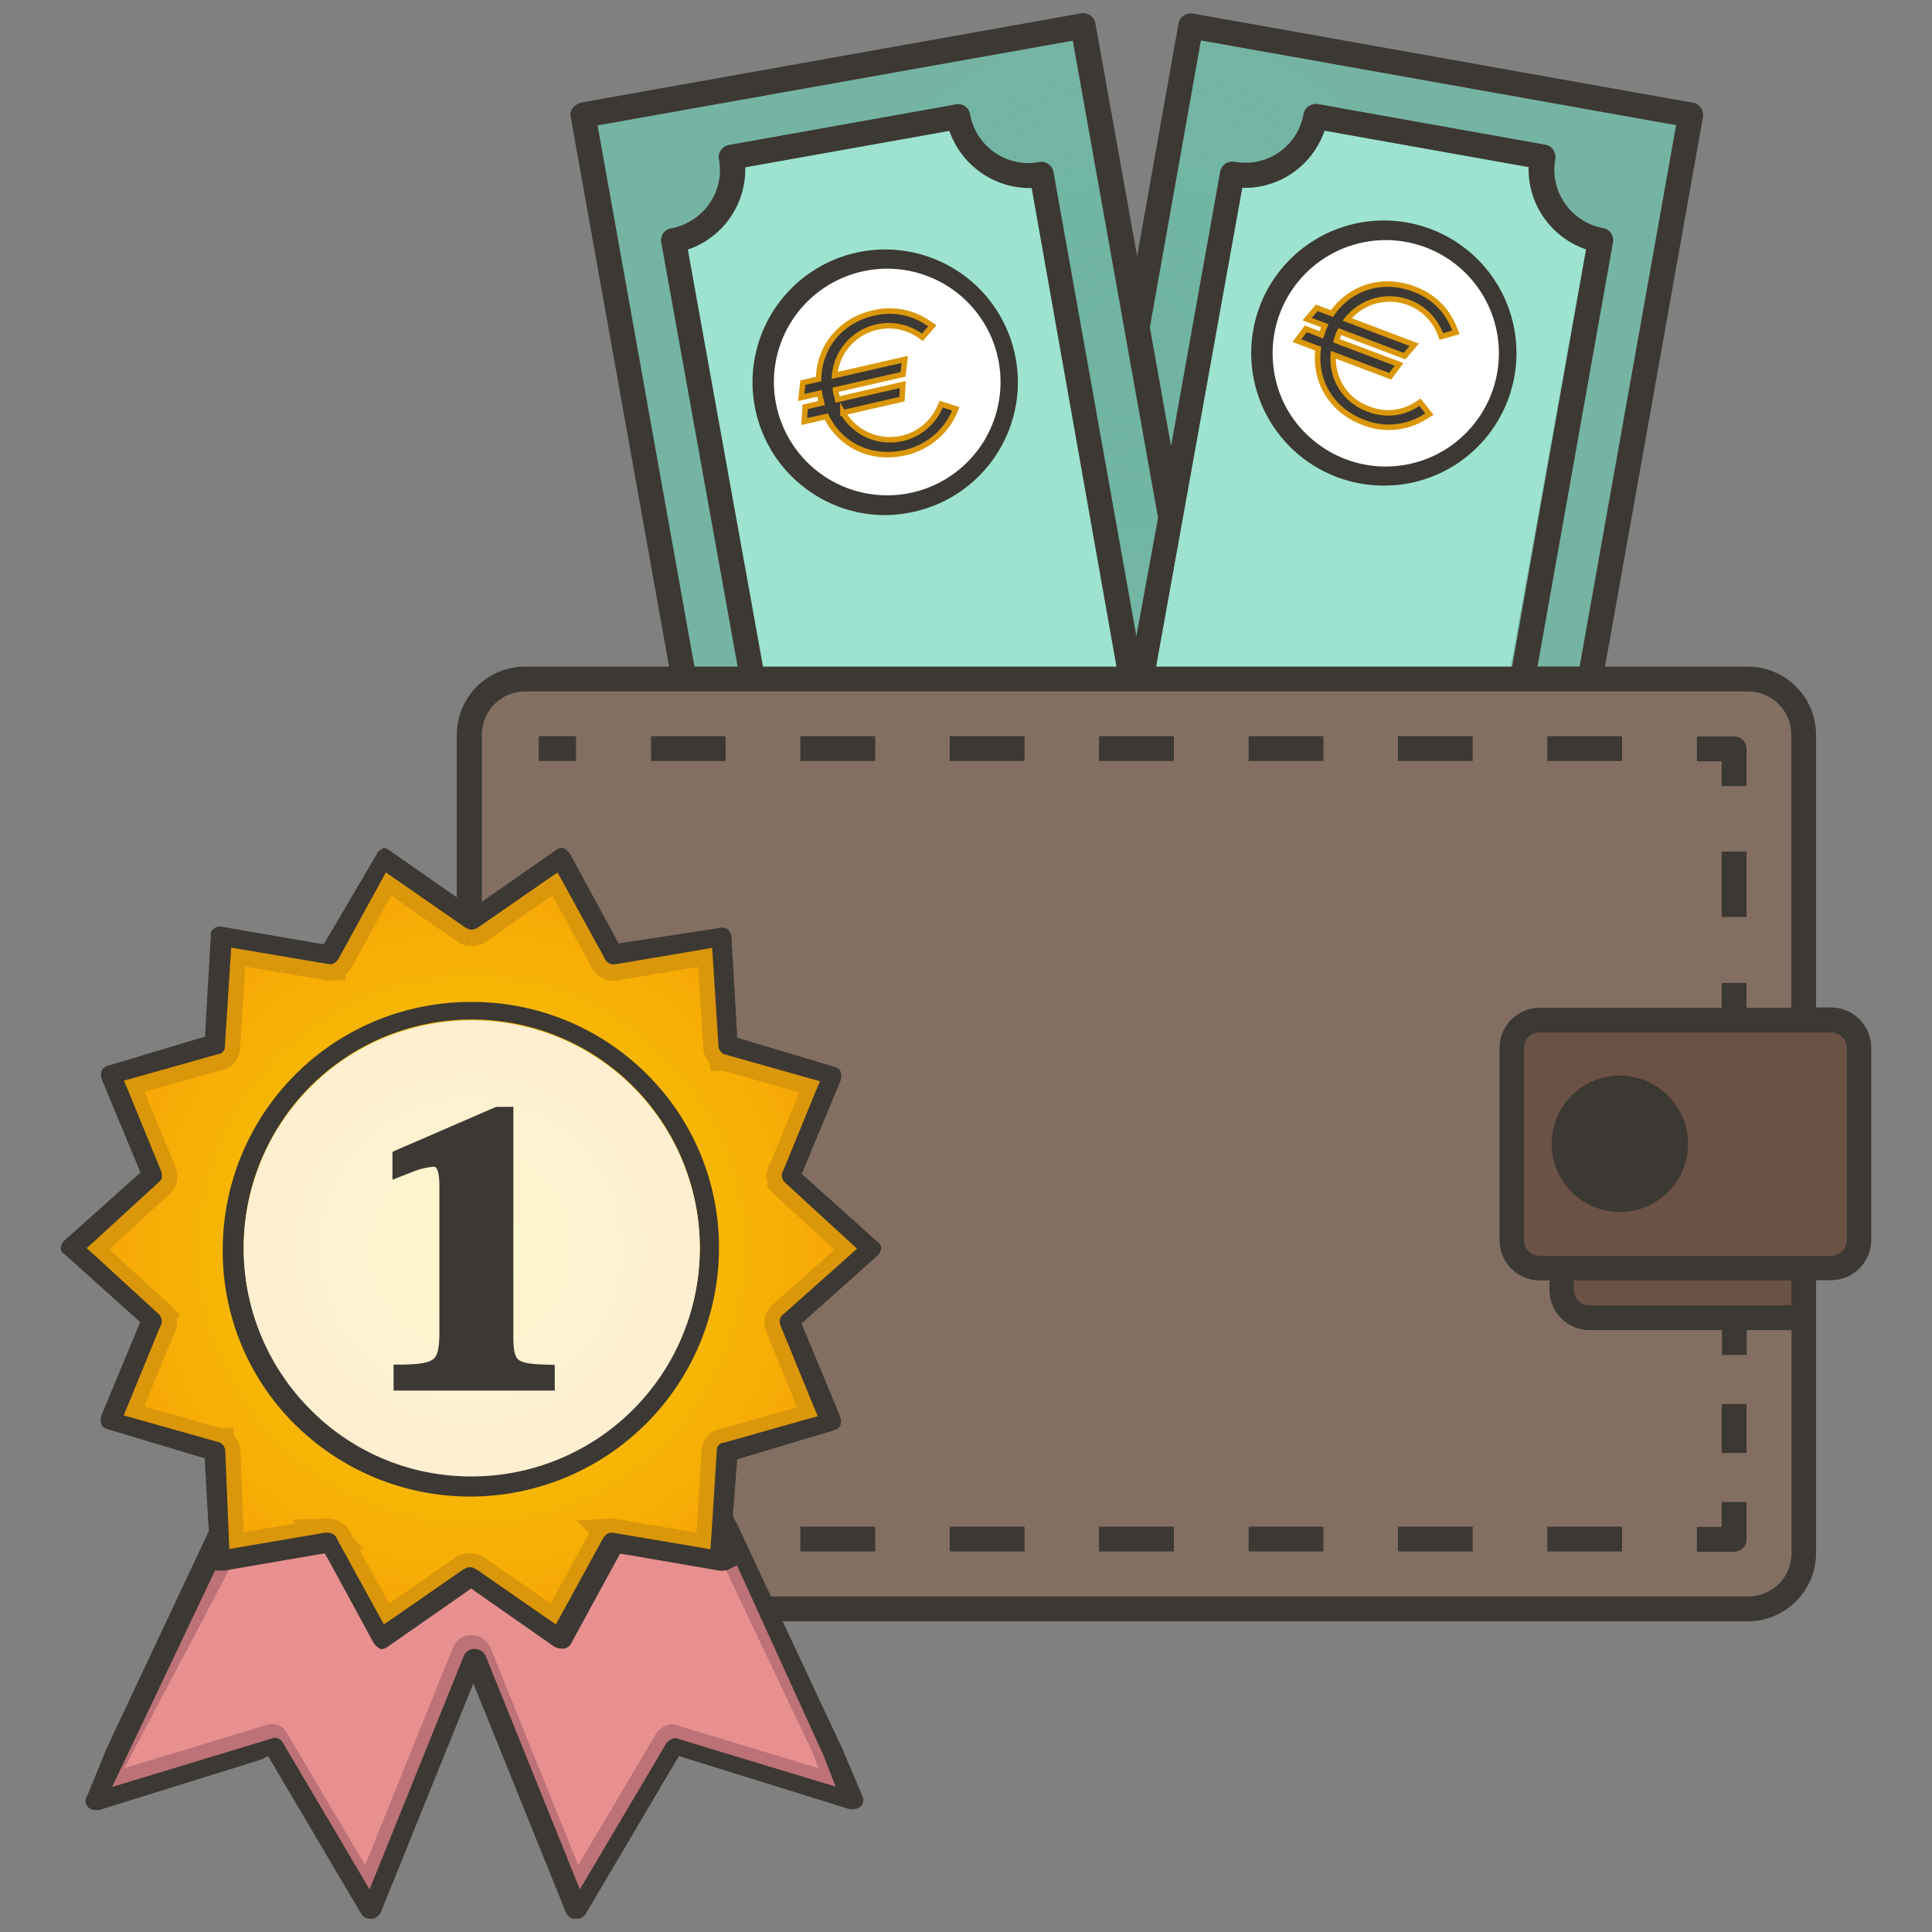 <svg id="Calque_1" data-name="Calque 1" xmlns="http://www.w3.org/2000/svg" xmlns:xlink="http://www.w3.org/1999/xlink" viewBox="0 0 700 700"><rect x="0" y="0" width="700" height="700" fill="#808080" stroke="none"/><defs><style>.cls-1{fill:#6eaa99;}.cls-2{opacity:0.42;fill:url(#Dégradé_sans_nom_13);}.cls-12,.cls-2{isolation:isolate;}.cls-3{fill:#9de3cf;}.cls-4{fill:#6a5244;}.cls-5{fill:#836f62;}.cls-6,.cls-8{fill:#3c3833;}.cls-11,.cls-7{fill:#fff;}.cls-7{stroke:#fff;stroke-width:4px;}.cls-10,.cls-7,.cls-8{stroke-miterlimit:10;}.cls-10,.cls-8{stroke:#db970a;}.cls-8{stroke-width:2px;}.cls-9{fill:#e89090;stroke:#bc7276;stroke-linecap:round;stroke-linejoin:round;stroke-width:6px;}.cls-10{stroke-width:11px;fill:url(#Dégradé_sans_nom_14);}.cls-12{opacity:0.19;fill:url(#Dégradé_sans_nom_15);}</style><radialGradient id="Dégradé_sans_nom_13" cx="411.9" cy="571.92" r="159.601" gradientTransform="matrix(1, 0, 0, -1, 0, 700)" gradientUnits="userSpaceOnUse"><stop offset="0" stop-color="#75d5bc" stop-opacity="0.5"/><stop offset="0.345" stop-color="#77d1ba" stop-opacity="0.73"/><stop offset="0.69" stop-color="#7dc5b3" stop-opacity="0.958"/><stop offset="0.752" stop-color="#7ec2b1"/></radialGradient><radialGradient id="Dégradé_sans_nom_14" cx="170.95" cy="247.269" r="137.886" gradientTransform="matrix(1, 0, 0, -1, 0, 700)" gradientUnits="userSpaceOnUse"><stop offset="0" stop-color="#f7d600"/><stop offset="0.989" stop-color="#f7a607"/></radialGradient><radialGradient id="Dégradé_sans_nom_15" cx="170.6" cy="247.37" r="82.3" xlink:href="#Dégradé_sans_nom_14"/></defs><path class="cls-1" d="M251.5,241.53,216.5,45.43,388.7,14.73,419.6,187.63l-6.7,37.4,8.9,1.6,28.3-158.6a30.509,30.509,0,0,0,29.8-20.7l74,13.2a30.323,30.323,0,0,0,5.5,18.3,30.696,30.696,0,0,0,15.3,11.5l-24,134.8,8.9,1.6,24.8-138.9a4.467,4.467,0,0,0-3.6-5.2A21.451,21.451,0,0,1,567,73.73a21.178,21.178,0,0,1-3.5-16,5.029,5.029,0,0,0-.7-3.4,4.425,4.425,0,0,0-2.9-1.9l-82.3-14.7a5.03,5.03,0,0,0-3.4.7,4.425,4.425,0,0,0-1.9,2.9,21.361,21.361,0,0,1-24.9,17.3,5.03,5.03,0,0,0-3.4.7,4.425,4.425,0,0,0-1.9,2.9l-17.8,99.5-7.7-43.1,18.5-104,172.2,30.7-35,196.1"/><path class="cls-2" d="M251.5,241.53,216.5,45.43,388.7,14.73,419.6,187.63l-6.7,37.4,8.9,1.6,28.3-158.6a30.509,30.509,0,0,0,29.8-20.7l74,13.2a30.323,30.323,0,0,0,5.5,18.3,30.696,30.696,0,0,0,15.3,11.5l-24,134.8,8.9,1.6,24.8-138.9a4.467,4.467,0,0,0-3.6-5.2A21.451,21.451,0,0,1,567,73.73a21.178,21.178,0,0,1-3.5-16,5.029,5.029,0,0,0-.7-3.4,4.425,4.425,0,0,0-2.9-1.9l-82.3-14.7a5.03,5.03,0,0,0-3.4.7,4.425,4.425,0,0,0-1.9,2.9,21.361,21.361,0,0,1-24.9,17.3,5.03,5.03,0,0,0-3.4.7,4.425,4.425,0,0,0-1.9,2.9l-17.8,99.5-7.7-43.1,18.5-104,172.2,30.7-35,196.1"/><path class="cls-3" d="M417.9,246.83l32.1-178.8a30.509,30.509,0,0,0,29.8-20.7l74,13.2a30.323,30.323,0,0,0,5.5,18.3,30.696,30.696,0,0,0,15.3,11.5l-27.9,155"/><path class="cls-3" d="M276.3,242.33,249.2,90.23a30.662,30.662,0,0,0,20.8-29.8l74-13.2a30.849,30.849,0,0,0,29.8,20.7l31.1,174.3"/><path class="cls-4" d="M575.9,472.93a5.591,5.591,0,0,1-5.6-5.6V463.93H649v9Z"/><path class="cls-4" d="M669.1,379.73v69.6a5.591,5.591,0,0,1-5.6,5.6H557.8a5.591,5.591,0,0,1-5.6-5.6V379.73a5.591,5.591,0,0,1,5.6-5.6H663.4a5.677,5.677,0,0,1,5.7,5.6Z"/><path class="cls-5" d="M649,266.23V365.13H632.8v-9h-9v9H557.9a14.617,14.617,0,0,0-14.6,14.6v69.6a14.617,14.617,0,0,0,14.6,14.6h3.5v3.4a14.553,14.553,0,0,0,14.6,14.6h47.9v9h9v-9h16.2V562.73a15.663,15.663,0,0,1-15.7,15.7H190.3a15.663,15.663,0,0,1-15.7-15.7v-296.5a15.663,15.663,0,0,1,15.7-15.7H633.4A15.641,15.641,0,0,1,649,266.23Z"/><path class="cls-6" d="M207.5,39.13a4.13,4.13,0,0,0-.7,3.4l36,201.1,8.9-1.6L216.5,45.43,388.7,14.73,419.6,187.63l-10.2,55.5,8.9,1.6,31.8-176.7a30.509,30.509,0,0,0,29.8-20.7l74,13.2a30.323,30.323,0,0,0,5.5,18.3,30.696,30.696,0,0,0,15.3,11.5l-27.5,155,8.9,1.6,28.3-159.1a4.467,4.467,0,0,0-3.6-5.2A21.451,21.451,0,0,1,567,73.73a21.178,21.178,0,0,1-3.5-16,5.029,5.029,0,0,0-.7-3.4,4.425,4.425,0,0,0-2.9-1.9l-82.3-14.7a5.03,5.03,0,0,0-3.4.7,4.425,4.425,0,0,0-1.9,2.9,21.361,21.361,0,0,1-24.9,17.3,5.03,5.03,0,0,0-3.4.7,4.425,4.425,0,0,0-1.9,2.9l-17.8,99.5-7.7-43.1,18.5-104,172.2,30.7L571.7,245.13l8.9,1.6L617,42.53a5.029,5.029,0,0,0-.7-3.4,4.425,4.425,0,0,0-2.9-1.9l-181.1-32.3a5.03,5.03,0,0,0-3.4.7,4.425,4.425,0,0,0-1.9,2.9L412,92.83l-15.1-84.3a4.515,4.515,0,0,0-5.2-3.7l-181,32.3A6.093,6.093,0,0,0,207.5,39.13Z"/><path class="cls-6" d="M404.8,243.13l8.9-1.6-32-179.2a4.425,4.425,0,0,0-1.9-2.9,4.13,4.13,0,0,0-3.4-.7,21.403,21.403,0,0,1-24.9-17.3,4.374,4.374,0,0,0-5.2-3.6l-82.2,14.7a4.424,4.424,0,0,0-2.9,1.9,4.13,4.13,0,0,0-.7,3.4,21.178,21.178,0,0,1-3.5,16,21.841,21.841,0,0,1-13.8,8.9,4.374,4.374,0,0,0-3.6,5.2l28.8,159.9,8.9-1.6-28.1-155.8a30.662,30.662,0,0,0,20.8-29.8l74-13.2a30.849,30.849,0,0,0,29.8,20.7Z"/><path class="cls-6" d="M312.3,91.13A48.118,48.118,0,0,0,293.2,177.93a47.667,47.667,0,0,0,27.4,8.7,48.901,48.901,0,0,0,8.5-.8,48.089,48.089,0,0,0-16.8-94.7Zm40.5,69.6a39.055,39.055,0,0,1-70.5-15.5,39.055,39.055,0,1,1,70.5,15.5Z"/><path class="cls-6" d="M464.2,97.53A47.993,47.993,0,0,0,501.3,175.93c1.6,0,3.3-.1,4.9-.2a48.041,48.041,0,1,0-42-78.2ZM531.6,152.63a38.952,38.952,0,0,1-54.9,5.6,38.37,38.37,0,0,1-14.1-26.3,38.988,38.988,0,1,1,69,20.7Z"/><path class="cls-6" d="M165.5,266.23v296.5a24.753,24.753,0,0,0,24.7,24.7H633.3a24.753,24.753,0,0,0,24.7-24.7V463.83h5.4A14.617,14.617,0,0,0,678,449.23V379.63a14.617,14.617,0,0,0-14.6-14.6H658v-98.8a24.753,24.753,0,0,0-24.7-24.7H190.2a24.753,24.753,0,0,0-24.7,24.7Zm410.4,206.7a5.591,5.591,0,0,1-5.6-5.6V463.93H649v9Zm93.2-93.2v69.6a5.591,5.591,0,0,1-5.6,5.6H557.8a5.591,5.591,0,0,1-5.6-5.6V379.73a5.591,5.591,0,0,1,5.6-5.6H663.4a5.677,5.677,0,0,1,5.7,5.6Zm-20.1-113.5V365.13H632.8v-9h-9v9H557.9a14.617,14.617,0,0,0-14.6,14.6v69.6a14.617,14.617,0,0,0,14.6,14.6h3.5v3.4a14.553,14.553,0,0,0,14.6,14.6h47.9v9h9v-9h16.2V562.73a15.663,15.663,0,0,1-15.7,15.7H190.3a15.663,15.663,0,0,1-15.7-15.7v-296.5a15.663,15.663,0,0,1,15.7-15.7H633.4A15.641,15.641,0,0,1,649,266.23Z"/><path class="cls-6" d="M623.8,508.73h9v17.7h-9Z"/><path class="cls-6" d="M632.8,557.73v-13.5h-9v9h-9v9h13.5a4.481,4.481,0,0,0,4.5-4.5Z"/><path class="cls-6" d="M235.9,553.13h27v9h-27Z"/><path class="cls-6" d="M290,553.13h27.1v9H290Z"/><path class="cls-6" d="M506.5,553.13h27.1v9H506.5Z"/><path class="cls-6" d="M452.4,553.13h27.1v9H452.4Z"/><path class="cls-6" d="M398.2,553.13h27.1v9H398.2Z"/><path class="cls-6" d="M560.6,553.13h27.1v9H560.6Z"/><path class="cls-6" d="M344.1,553.13h27.1v9H344.1Z"/><path class="cls-6" d="M195.3,553.13h13.5v9H195.3Z"/><path class="cls-6" d="M195.2,266.73h13.5v9H195.2Z"/><path class="cls-6" d="M560.6,266.73h27.1v9H560.6Z"/><path class="cls-6" d="M344.1,266.73h27.1v9H344.1Z"/><path class="cls-6" d="M452.4,266.73h27.1v9H452.4Z"/><path class="cls-6" d="M398.2,266.73h27.1v9H398.2Z"/><path class="cls-6" d="M506.5,266.73h27.1v9H506.5Z"/><path class="cls-6" d="M235.9,266.73h27v9h-27Z"/><path class="cls-6" d="M290,266.73h27.1v9H290Z"/><path class="cls-6" d="M623.8,284.83h9v-13.5a4.481,4.481,0,0,0-4.5-4.5H614.8v9h9Z"/><path class="cls-6" d="M623.8,308.53h9v23.7h-9Z"/><path class="cls-6" d="M586.9,389.73a24.7,24.7,0,1,0,24.7,24.7,24.753,24.753,0,0,0-24.7-24.7Z"/><path class="cls-7" d="M353.5,160.73A39.055,39.055,0,0,1,283,145.23a39.055,39.055,0,1,1,70.5,15.5Z"/><path class="cls-7" d="M532.3,152.63a38.952,38.952,0,0,1-54.9,5.6,38.37,38.37,0,0,1-14.1-26.3,38.988,38.988,0,1,1,69,20.7Z"/><path class="cls-8" d="M327.8,164.03c-12,2.7-23.2-2.5-28.4-13.1l-8,1.8.3-5.3,6-1.4c-.1-.5-.3-1-.4-1.6s-.3-1.2-.4-1.9l-6.6,1.5.6-5.4,5.7-1.3c.2-11.7,8-21.2,19.8-23.9a24.689,24.689,0,0,1,19.6,3.4l1.8,1.2-3.6,4.2-1.4-1a19.703,19.703,0,0,0-30.4,14.8l25.4-5.8-.6,5.4-24.5,5.6a16.246,16.246,0,0,0,.4,1.9c.1.5.3,1.1.4,1.6l23.6-5.4-.3,5.3-21.4,4.9a19.734,19.734,0,0,0,34.9-1.5L341,146.43l5.3,1.7-.8,1.9A25.786,25.786,0,0,1,327.8,164.03Z"/><path class="cls-8" d="M494,153.03c-11.5-4.3-17.9-14.9-16.4-26.7l-7.7-2.9,3.2-4.3,5.7,2.2c.2-.5.3-1,.5-1.5a13.355,13.355,0,0,1,.7-1.8l-6.4-2.4,3.5-4.1,5.5,2.1c6.6-9.6,18.4-13.2,29.7-8.9a24.378,24.378,0,0,1,14.4,13.7l.8,2-5.3,1.5-.6-1.6a19.687,19.687,0,0,0-33.5-4.6l24.3,9.2-3.5,4.1-23.5-8.9a9.63,9.63,0,0,0-.7,1.8,8.798,8.798,0,0,0-.5,1.5l22.7,8.6-3.2,4.3-20.6-7.8a19.182,19.182,0,0,0,12.8,19.7,18.959,18.959,0,0,0,17.2-1.6l1.4-.9,3.4,4.3-1.8,1.1A24.495,24.495,0,0,1,494,153.03Z"/><path class="cls-9" d="M83.3,561.83,43.1,637.93l-3.6,7.5,8-2.4L97.3,627.93h.2l.1-.1a2.345,2.345,0,0,1,1.1-.2,3.418,3.418,0,0,1,2.8,2l27.5,46.5,3.8,6.4,2.8-6.9,31.4-77.8a4.324,4.324,0,0,1,3.9-2.4,4.529,4.529,0,0,1,3.9,2.4l31.4,77.8,2.8,6.9,3.8-6.4,27.4-46.3a4.78,4.78,0,0,1,3.3-2.1,2.357,2.357,0,0,1,.8.2l.1.1h.2L294.4,643.13l7.3,2.2-2.8-7.1-1.3-3.3v-.2l-35.4-74.6"/><path class="cls-10" d="M170.9,337.23a3.057,3.057,0,0,1-2-.7h-.2l-25.5-17.7-3.4-2.3-2,3.6-15,27.4c-1.4,2.2-2.6,2.2-3.1,2.2a2.766,2.766,0,0,1-.9-.1h-.2l-30.8-5.2-4-.7-.3,4.1-2,31.4v.2a2.73,2.73,0,0,1-2.3,2.9H79l-30.1,8.5-4,1.1,1.6,3.8,11.8,28.8c.4,1,.9,3-.8,4.2l-.1.1-.1.1-22.9,21-3,2.7,3,2.7,22.9,21,.1.1.1.1a3.666,3.666,0,0,1,.9,3.9l-.1.1-.1.1L46.4,509.431l-1.6,3.8,4,1.1,30.1,8.5h.2a3.589,3.589,0,0,1,2.5,3v.2l1.3,31.4.2,4.2,4.1-.7,30.5-5.2h1a3.625,3.625,0,0,1,3.3,1.9v.2l15.1,27.5,2,3.6,3.4-2.3L168,568.931h.2a3.322,3.322,0,0,1,2.1-.7,3.057,3.057,0,0,1,2,.7h.2L198,586.631l3.4,2.3,2-3.6,15-27.4c1.4-2.2,2.6-2.2,3.1-2.2a2.766,2.766,0,0,1,.9.1h.2l30.8,5.2,4,.7.3-4.1,2-31.4v-.2a2.73,2.73,0,0,1,2.3-2.9h.2l30.1-8.5,4-1.1-1.6-3.8-11.8-28.8c-.4-1-.9-3,.8-4.2l.1-.1.1-.1,23.6-21,3-2.7-3-2.8-22.9-21-.1-.1-.1-.1a3.666,3.666,0,0,1-.9-3.9l.1-.1.1-.1,11.8-28.8,1.6-3.8-4-1.1-30.1-8.5h-.2a3.589,3.589,0,0,1-2.5-3v-.2l-2-31.4-.3-4.1-4,.7-30.8,5.2H223c-.2,0-.4.1-.6.1a3.858,3.858,0,0,1-3.3-2V347.63L204,320.13l-2-3.6-3.4,2.3-25.5,17.7h-.2a3.721,3.721,0,0,1-2,.7"/><path class="cls-6" d="M170.6,363.03a89.534,89.534,0,0,1,63.6,26,88.298,88.298,0,0,1,26.3,63.3A90.158,90.158,0,0,1,107,516.23a88.298,88.298,0,0,1-26.3-63.3,89.794,89.794,0,0,1,89.9-89.9m0,171.6A82.626,82.626,0,1,0,112.5,510.43a81.643,81.643,0,0,0,58.1,24.2"/><path class="cls-6" d="M138.8,307.13a4.596,4.596,0,0,1,2.2.9L169.1,327.63l2.1,1.5,2.1-1.5,28.1-19.6a4.202,4.202,0,0,1,2.2-.9.601.601,0,0,1,.4.1,5.604,5.604,0,0,1,2.6,2.3l16.3,30,1.2,2.3,2.6-.4,34-5.2h.3l.3-.1c.1,0,.3-.1.4-.1a3.849,3.849,0,0,1,2,.7A4.066,4.066,0,0,1,265,339.13v.2l2,34.1.1,2.6,2.5.7,32.7,9.8c1.3.4,2.1,1.1,2.2,1.6a5.254,5.254,0,0,1,0,3.5l-13,31.3-1,2.4,1.9,1.7,25.5,22.9.2.2.2.1c.5.3,1,.8,1,2.2a4.737,4.737,0,0,1-1.5,2.6L292.3,477.83l-1.9,1.7,1,2.4,13,31.3a4.964,4.964,0,0,1,0,3.4,3.72,3.72,0,0,1-2.2,1.6l-32.7,9.8-2.4.7-.2,2.5-1.3,17v.2a4.275,4.275,0,0,0,.9,2.7l.1.1,38.6,82.4,7.2,17v.1l.1.1a3.219,3.219,0,0,1-.6,3.6,4.591,4.591,0,0,1-3.2,1.1,4.098,4.098,0,0,1-1.1-.1l-58.8-18.3-2.8-.9-1.5,2.5-32.1,54.4-.1.1-.1.1a3.54,3.54,0,0,1-3.3,1.9h-.7c-.9,0-2-.2-3.2-2.4l-30.1-74.5-3.4-8.4-3.4,8.4-30.1,74.5a4.38,4.38,0,0,1-3.2,2.4c-2,0-3.3-.6-3.9-1.9l-.1-.1-.1-.1-32.1-54.4-1.5-2.5L94.9,637.43l-58.7,18.3a7.078,7.078,0,0,1-1.4.1,3.769,3.769,0,0,1-2.9-1.1,3.219,3.219,0,0,1-.6-3.6l.1-.1.1-.1,7.2-17.6,36.6-77.8.4-.8-.1-.9-1.3-22.9-.1-2.6-2.5-.7-32.7-9.8c-1.3-.4-2.1-1.1-2.2-1.6a5.254,5.254,0,0,1,0-3.5l13-31.3,1-2.4-1.9-1.7L23.4,454.43l-.2-.2-.2-.1c-.5-.3-1-.8-1-2.2a4.737,4.737,0,0,1,1.5-2.6l25.5-22.8,1.9-1.7-1-2.4-13-31.3a4.964,4.964,0,0,1,0-3.4,3.72,3.72,0,0,1,2.2-1.6l32.7-9.8,2.5-.7.1-2.6,2-34.1v-.2a2.311,2.311,0,0,1,1-2.2,4.142,4.142,0,0,1,2.3-.9.601.601,0,0,1,.4.1l.3.1h.3l34.1,5.9,2.5.4,1.3-2.2,17.7-30.1.2-.3.1-.4a3.362,3.362,0,0,1,2.3-1.6c-.4-.399-.2-.399-.1-.399m32.1,29.7a3.057,3.057,0,0,1-2-.7h-.2L143.2,318.43l-3.4-2.3-2,3.6-15,27.4c-1.4,2.2-2.6,2.2-3.1,2.2a2.766,2.766,0,0,1-.9-.1h-.2l-30.8-5.2-4-.7-.3,4.1-2,31.4v.2A2.73,2.73,0,0,1,79.2,381.93H79l-30.1,8.5-4,1.1,1.6,3.8L58.3,424.13c.4,1,.9,3-.8,4.2l-.1.1-.1.1-22.9,21-3,2.7,3,2.7,22.9,21,.1.1.1.1a3.666,3.666,0,0,1,.9,3.9l-.1.1-.1.1L46.4,509.031l-1.6,3.8,4,1.1,30.1,8.5h.2a3.589,3.589,0,0,1,2.5,3v.2l1.3,31.4.2,4.2,4.1-.7,30.5-5.2h1a3.625,3.625,0,0,1,3.3,1.9v.2l15.1,27.5,2,3.6,3.4-2.3,25.5-17.7h.2a3.322,3.322,0,0,1,2.1-.7,3.057,3.057,0,0,1,2,.7h.2l25.5,17.7,3.4,2.3,2-3.6,15-27.4c1.4-2.2,2.6-2.2,3.1-2.2a2.766,2.766,0,0,1,.9.1h.2l30.8,5.2,4,.7.3-4.1,2-31.4v-.2a2.73,2.73,0,0,1,2.3-2.9h.2l30.1-8.5,4-1.1-1.6-3.8-11.8-28.8c-.4-1-.9-3,.8-4.2l.1-.1.1-.1,23.6-21,3-2.7-3-2.8-22.9-21-.1-.1-.1-.1a3.666,3.666,0,0,1-.9-3.9l.1-.1.1-.1,11.8-28.8,1.6-3.8-4-1.1-30.1-8.5h-.2a3.589,3.589,0,0,1-2.5-3V378.93l-2-31.4L258,343.43l-4,.7-30.8,5.2H223c-.2,0-.4.1-.6.1a3.858,3.858,0,0,1-3.3-2v-.2l-15.1-27.5-2-3.6-3.4,2.3-25.5,17.7h-.2a3.056,3.056,0,0,1-2,.7m33.8,260.5h-1.3a5.923,5.923,0,0,1-2.7-.8l-27.9-19.5-2.1-1.5-2.1,1.5L140.5,596.63a4.202,4.202,0,0,1-2.2.9.601.601,0,0,1-.4-.1,5.604,5.604,0,0,1-2.6-2.3l-16.3-30-1.3-2.3-2.6.4-33.7,5.8H77.9l-1,2.1-32.7,68.8-3.6,7.5,8-2.4,49.8-15.1h.2l.1-.1a2.345,2.345,0,0,1,1.1-.2,3.418,3.418,0,0,1,2.8,2l27.5,46.5,3.8,6.4,2.8-6.9,31.4-77.8a4.324,4.324,0,0,1,3.9-2.4,4.529,4.529,0,0,1,3.9,2.4l31.4,77.8,2.8,6.9,3.8-6.4,27.4-46.3a4.78,4.78,0,0,1,3.3-2.1,2.357,2.357,0,0,1,.8.2l.1.1h.2l49.8,15.1,7.3,2.2-2.8-7.1-1.3-3.3v-.2l-30.1-66.1-1.6-3.5-3.4,1.7a9.782,9.782,0,0,1-2.6.3l-33.7-5.8-2.6-.4-1.3,2.3L207,595.329l-.2.3-.1.3a5.703,5.703,0,0,1-2,1.4"/><path class="cls-11" d="M170.6,534.93a82.626,82.626,0,1,0-58.1-24.2,81.643,81.643,0,0,0,58.1,24.2"/><path class="cls-12" d="M170.6,534.93a82.626,82.626,0,1,0-58.1-24.2,81.643,81.643,0,0,0,58.1,24.2"/><path class="cls-6" d="M144.1,502.23v-6.4h1.5c13.1-.1,15.1-1.9,15.1-13.2V429.43c0-8.3-2.6-8.3-3.6-8.3a29.41,29.41,0,0,0-8.6,2.1l-4.9,1.9v-6.9l36.5-15.8h4.3V484.03c0,9.4,1.2,11.4,13.6,11.7h1.5v6.3H144.1Z"/><path class="cls-6" d="M183,404.03v80.1c0,10.7,2.2,12.9,15,13.2v3.4H145.6v-3.4c13.9-.1,16.6-2.5,16.6-14.8V429.43c0-6.6-1.5-9.8-5.1-9.8a29.372,29.372,0,0,0-9.1,2.2l-2.8,1.1v-3.7l35.3-15.3H183m3-2.9h-6.1l-.6.2-35.3,15.3-1.8.8V427.43l4.1-1.6,2.8-1.1a26.27,26.27,0,0,1,8-2c.5,0,.8.1,1.2.8.4.8.9,2.5.9,6V482.63c0,5.6-.6,8.4-2.1,9.7-1.6,1.4-4.9,2-11.5,2.1h-3v9.4H201V494.53l-2.9-.1c-5.9-.1-9-.7-10.4-1.9-1.2-1.1-1.7-3.5-1.7-8.3v-83.2Z"/></svg>